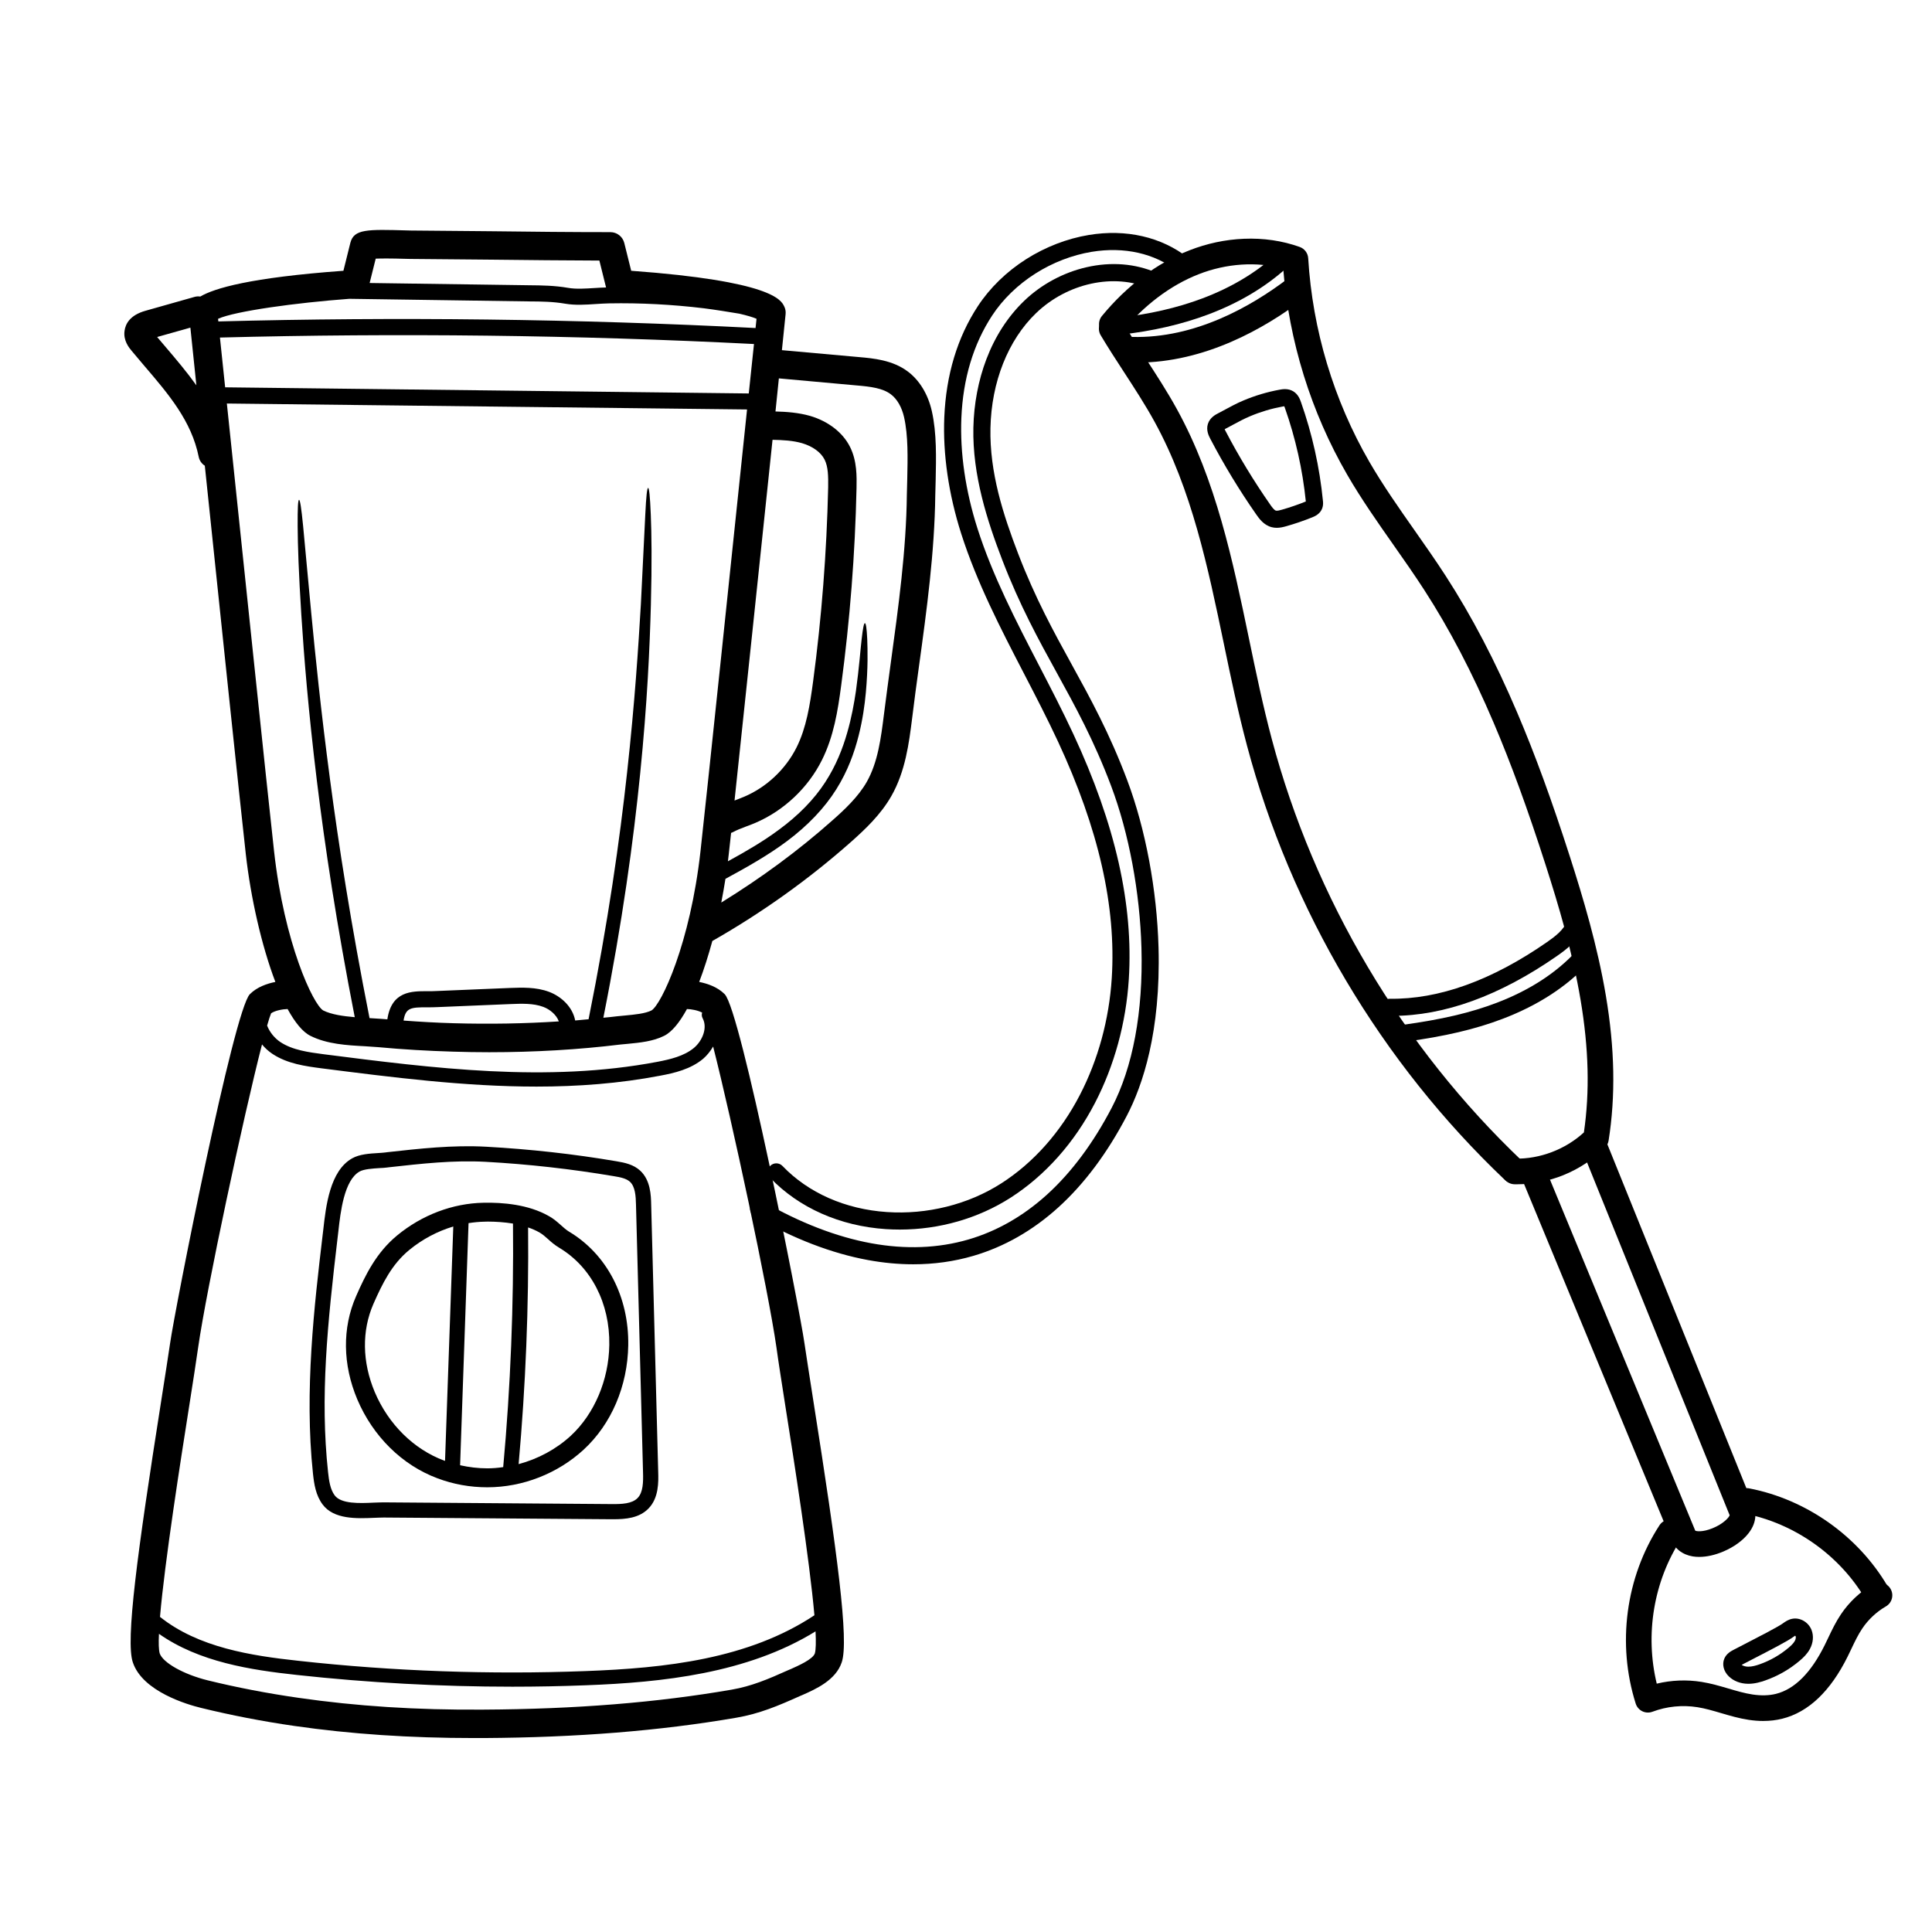 <?xml version="1.0" encoding="UTF-8"?> <svg xmlns="http://www.w3.org/2000/svg" xmlns:xlink="http://www.w3.org/1999/xlink" width="1024" zoomAndPan="magnify" viewBox="0 0 768 768" height="1024" preserveAspectRatio="xMidYMid meet" version="1.0"><defs><clipPath id="d563e85780"><path d="M 49 91 L 372.871 91 L 372.871 690.902 L 49 690.902 Z M 49 91 " clip-rule="nonzero"></path></clipPath><clipPath id="d75075dc2f"><path d="M 646 604 L 752.699 604 L 752.699 684.152 L 646 684.152 Z M 646 604 " clip-rule="nonzero"></path></clipPath></defs><g clip-path="url(#d563e85780)"><path fill="#000000" d="M 78.062 153.168 C 77.008 143.117 76.168 135.137 75.68 130.238 L 62.469 133.965 C 63.641 135.348 64.812 136.715 65.98 138.102 C 70.121 142.961 74.297 147.898 78.062 153.168 Z M 222.145 406.023 C 221.188 403.367 218.555 401.223 215.996 400.266 C 212.016 398.762 207.371 398.957 202.883 399.133 L 173.902 400.344 C 172.535 400.422 171.227 400.422 169.941 400.422 C 163.168 400.383 161.238 400.656 160.418 405.691 C 167.051 406.18 173.707 406.57 180.344 406.746 C 194.648 407.152 208.621 406.902 222.145 406.023 Z M 240.918 114.273 L 238.262 103.578 C 224.172 103.539 210.082 103.383 196.031 103.227 L 189.672 103.168 C 180.828 103.09 172.008 103.012 163.207 102.934 C 162.934 102.934 162.328 102.934 161.508 102.895 C 155.148 102.699 151.461 102.738 149.352 102.816 L 146.934 112.496 L 210.414 113.395 C 215.391 113.434 220.523 113.512 225.715 114.41 C 229.031 114.996 232.645 114.723 236.488 114.488 C 237.953 114.391 239.453 114.312 240.918 114.273 Z M 275.871 416.539 C 279.188 413.75 281.375 408.598 279.305 404.754 C 278.914 404.031 278.895 403.25 279.109 402.527 C 277.449 401.633 274.855 401.145 273.078 401.105 C 270.191 406.375 267.125 410.219 264.004 411.758 C 259.574 413.984 254.324 414.473 249.738 414.922 C 248.645 415 247.594 415.098 246.617 415.215 C 230.047 417.242 212.523 418.277 194.453 418.277 C 189.672 418.277 184.852 418.199 179.992 418.043 C 170.176 417.75 160.223 417.184 150.465 416.27 C 148.785 416.133 146.934 416.016 145.098 415.898 C 138.012 415.527 129.992 415.078 123.395 411.758 C 120.273 410.219 117.23 406.375 114.32 401.105 C 112.41 401.145 109.344 401.691 107.766 402.801 C 107.355 403.777 106.828 405.438 106.184 407.68 C 107.18 410.297 109.129 412.656 111.395 414.199 C 116.312 417.477 122.793 418.297 128.547 419.059 C 172.242 424.641 217.422 430.438 261.371 422.082 C 266.309 421.125 271.906 419.859 275.871 416.539 Z M 296.965 162.77 L 90.18 160.406 C 95.918 215.105 106.262 314.262 108.934 338.285 C 112.996 374.973 124.488 399.328 128.488 401.672 C 131.789 403.309 136.434 403.953 141.02 404.344 C 133.797 367.402 129.113 336.18 125.953 310.301 C 122.578 282.629 120.84 260.988 119.785 244.457 C 118.73 227.891 118.359 216.473 118.32 209.156 C 118.285 201.855 118.457 198.695 118.887 198.695 C 119.258 198.695 119.785 201.816 120.488 209.059 C 121.172 216.277 122.227 227.656 123.766 244.105 C 125.348 260.559 127.516 282.141 131.164 309.676 C 134.617 335.73 139.477 367.285 146.895 404.715 C 148.434 404.793 150.016 404.91 151.5 405.008 C 152.316 405.086 153.137 405.125 153.977 405.203 C 155.637 393.98 163.578 393.98 169.98 394.02 C 171.188 394.02 172.398 394.02 173.629 393.941 L 202.629 392.734 C 207.527 392.559 213.07 392.324 218.262 394.273 C 222.926 396.012 227.59 400.109 228.641 405.652 C 230.418 405.496 232.195 405.32 233.969 405.164 C 241.758 366.484 246.344 333.875 249.289 306.965 C 252.375 278.941 253.758 256.988 254.754 240.262 C 255.574 223.48 256.141 211.906 256.512 204.531 C 256.863 197.152 257.234 193.953 257.641 193.953 C 258.031 193.953 258.402 197.152 258.695 204.531 C 259.008 211.945 259.184 223.598 258.734 240.418 C 258.285 257.258 257.312 279.312 254.48 307.492 C 251.809 334.188 247.438 366.406 239.844 404.559 C 241.641 404.383 243.492 404.227 245.25 403.992 C 246.344 403.875 247.516 403.777 248.684 403.66 C 252.297 403.309 256.414 402.938 258.969 401.672 C 262.91 399.328 274.406 374.973 278.465 338.285 C 281.102 314.594 291.188 217.977 296.965 162.77 Z M 297.648 156.406 C 298.43 148.719 299.152 142.023 299.719 136.754 C 229.285 133.164 157.957 132.344 87.43 134.18 C 87.957 139.273 88.68 146.023 89.5 153.965 Z M 300.344 130.395 C 300.5 128.988 300.652 127.719 300.73 126.723 C 299.23 126.059 296.848 125.379 293.902 124.695 C 289.238 123.914 284.496 123.152 279.793 122.547 C 267.32 121.047 254.637 120.363 242.09 120.598 C 240.391 120.637 238.672 120.734 236.898 120.852 C 232.859 121.121 228.68 121.414 224.621 120.715 C 219.957 119.914 215.273 119.836 210.355 119.816 L 138.871 118.781 C 117.523 120.363 93.5 123.68 86.688 126.723 C 86.688 127.035 86.766 127.445 86.805 127.777 C 157.742 125.902 229.52 126.762 300.344 130.395 Z M 323.742 642.094 C 321.809 620.004 315.602 580.445 312.129 558.531 C 310.664 549.086 309.379 541.027 308.637 535.523 C 305.32 512.477 290.977 445.461 283.48 416.016 C 282.387 417.887 281.043 419.547 279.52 420.875 C 274.523 425.051 268.082 426.551 262.422 427.605 C 246.129 430.727 229.656 431.938 213.246 431.938 C 184.559 431.938 155.891 428.25 127.848 424.68 C 121.484 423.84 114.242 422.902 108.254 418.902 C 106.75 417.887 105.363 416.656 104.152 415.176 C 96.699 444.176 82.121 512.262 78.785 535.523 C 78.023 541.027 76.734 549.086 75.27 558.531 C 71.777 580.68 65.477 620.824 63.602 642.738 C 78.883 654.938 99.898 658.176 118.691 660.203 C 156.379 664.363 194.766 665.707 232.684 664.285 C 264.531 663.113 297.492 659.504 323.742 642.094 Z M 323.918 657.238 C 324.328 655.812 324.406 652.711 324.191 648.496 C 297.043 665.258 263.027 668.793 232.898 669.922 C 223.199 670.293 213.441 670.488 203.684 670.488 C 175.055 670.488 146.406 668.91 118.051 665.824 C 99.684 663.836 79.195 660.711 63.191 649.473 C 62.996 653.219 63.113 655.91 63.484 657.238 C 64.773 660.965 72.969 665.59 82.609 667.973 C 94.145 670.801 106.223 673.125 118.574 674.898 C 141.508 678.219 165.531 679.797 192.051 679.602 C 228.797 679.406 261.117 676.812 290.859 671.66 C 298.723 670.293 305.164 667.582 313.457 663.855 L 314.434 663.445 C 317.262 662.176 323.137 659.602 323.918 657.238 Z M 329.207 193.719 C 329.266 189.387 329.227 185.602 327.801 182.73 C 326.336 179.785 323.059 177.422 318.844 176.176 C 315.191 175.121 311.113 174.906 307.094 174.828 C 302.41 219.324 295.797 282.707 291.988 318.223 C 292.145 318.145 292.262 318.105 292.398 318.066 C 293.414 317.66 294.508 317.27 295.832 316.703 C 304.754 312.918 312.324 305.754 316.656 297.09 C 320.539 289.305 321.965 280.25 323.215 270.922 C 326.629 245.434 328.621 219.441 329.207 193.719 Z M 360.645 190.5 C 360.82 182.047 361.055 173.305 359.395 165.891 C 358.496 161.871 356.605 158.59 354.125 156.738 C 350.887 154.297 346.223 153.695 340.445 153.207 L 309.613 150.414 C 309.203 154.453 308.754 158.863 308.266 163.566 C 312.656 163.684 317.398 164.016 322.004 165.324 C 329.227 167.434 335.039 171.922 337.891 177.637 C 340.719 183.258 340.562 189.465 340.484 193.992 C 339.918 220.121 337.852 246.527 334.395 272.383 C 333.031 282.707 331.41 292.758 326.746 302.105 C 321.242 313.172 311.602 322.246 300.266 327.105 C 298.762 327.746 297.531 328.195 296.32 328.645 C 294.508 329.328 293.121 329.855 291.188 330.871 C 291.012 330.949 290.82 331.027 290.625 331.086 C 290.254 334.48 289.961 337.348 289.688 339.574 C 289.59 340.473 289.473 341.445 289.355 342.383 C 296.77 338.324 303.543 334.344 309.379 330.012 C 317.438 324.137 323.703 317.66 328.035 310.945 C 332.387 304.25 335 297.461 336.758 291.332 C 338.535 285.184 339.508 279.625 340.23 274.805 C 341.578 265.086 342.008 258.273 342.535 253.941 C 343.023 249.609 343.434 247.715 343.801 247.715 C 344.211 247.715 344.523 249.648 344.738 254.02 C 344.895 258.371 345.09 265.262 344.191 275.254 C 343.727 280.25 342.945 286.062 341.285 292.582 C 339.625 299.082 337.07 306.398 332.426 313.773 C 327.84 321.113 321.105 328.234 312.695 334.48 C 305.59 339.789 297.297 344.531 288.379 349.352 C 287.891 352.492 287.324 355.613 286.719 358.777 C 302.352 349.137 317.262 338.246 330.961 326.051 C 335.742 321.836 341.129 316.781 344.523 310.867 C 348.992 303.004 350.203 293.363 351.375 284.055 C 352.234 277.164 353.191 270.238 354.125 263.309 C 357.133 241.355 360.254 218.66 360.488 196.625 C 360.527 194.617 360.566 192.586 360.645 190.5 Z M 370.422 163.449 C 372.395 172.195 372.121 182.086 371.945 190.793 C 371.867 192.82 371.828 194.812 371.789 196.781 C 371.516 219.48 368.391 242.527 365.309 264.852 C 364.371 271.738 363.414 278.609 362.598 285.457 C 361.348 295.391 359.922 306.652 354.301 316.488 C 350.086 323.863 343.918 329.66 338.457 334.52 C 321.516 349.547 302.879 362.836 283.168 374.059 C 281.586 379.852 279.832 385.395 277.938 390.332 C 281.141 390.977 285.18 392.285 288.066 395.191 C 294.469 401.594 317.867 520.359 319.781 533.941 C 320.578 539.367 321.848 547.391 323.312 556.816 C 332.895 617.586 337.52 652.145 334.609 660.77 C 332.25 667.895 324.309 671.426 319.02 673.77 L 318.043 674.18 C 309.32 678.102 301.922 681.223 292.77 682.805 C 262.422 688.035 229.48 690.688 192.129 690.902 C 190.918 690.902 189.75 690.902 188.578 690.902 C 162.855 690.902 139.398 689.32 116.957 686.082 C 104.27 684.246 91.801 681.828 79.934 678.918 C 74.551 677.613 56.633 672.422 52.789 660.77 C 49.883 652.145 54.527 617.586 64.09 556.816 C 65.551 547.391 66.84 539.367 67.621 533.941 C 69.555 520.359 92.934 401.594 99.332 395.191 C 102.242 392.285 106.262 390.977 109.461 390.332 C 103.977 375.949 99.645 356.766 97.715 339.574 C 95.371 318.633 87.254 241.062 81.418 185.133 C 80.207 184.352 79.312 183.141 79 181.641 C 76.129 167.355 67.016 156.699 57.375 145.438 C 55.699 143.449 54.039 141.496 52.34 139.469 C 51.324 138.258 48.945 135.387 49.512 131.504 C 49.863 128.832 51.578 125.301 57.805 123.543 L 77.262 118.039 C 78.062 117.805 78.844 117.766 79.605 117.883 C 85.203 114.605 99.254 110.352 136.512 107.637 L 139.262 96.574 C 140.648 90.992 145.996 91.148 161.84 91.598 L 163.246 91.637 C 172.086 91.715 180.945 91.793 189.789 91.871 L 196.148 91.93 C 211.664 92.125 227.141 92.281 242.656 92.281 C 245.25 92.281 247.516 94.055 248.156 96.574 L 250.91 107.637 C 306.723 111.715 310.488 119.23 311.719 121.766 C 312.207 122.703 312.402 123.797 312.285 124.891 C 312.246 125.184 311.719 130.453 310.82 139.195 L 341.461 141.945 C 347.082 142.434 354.848 143.117 360.898 147.703 C 365.523 151.176 368.918 156.738 370.422 163.449 " fill-opacity="1" fill-rule="nonzero"></path></g><path fill="#000000" d="M 253.465 595.473 C 255.652 593.23 255.73 589.191 255.613 585.246 L 252.82 478.969 C 252.742 475.359 252.492 471.711 250.422 469.777 C 248.977 468.469 246.695 467.98 244.059 467.555 C 227.219 464.703 210.043 462.773 192.988 461.836 C 180.109 461.152 167.676 462.559 154.504 464.02 L 153.938 464.098 C 153 464.215 151.984 464.293 150.855 464.332 C 148.102 464.508 144.668 464.742 142.969 465.68 C 136.766 469.133 135.34 481.918 134.5 489.508 L 134.246 491.652 C 130.129 526.43 127.203 555.371 130.402 585.129 C 130.773 588.625 131.262 592.02 133.035 594.422 C 135.594 597.895 143.027 597.582 148.434 597.328 C 149.879 597.289 151.188 597.211 152.355 597.211 C 152.434 597.211 152.512 597.211 152.59 597.211 L 243.141 597.895 C 247.184 597.934 251.242 597.777 253.465 595.473 Z M 261.645 585.094 C 261.762 588.977 261.938 595.434 257.758 599.688 C 254.07 603.457 248.723 603.922 243.824 603.922 C 243.609 603.922 243.375 603.922 243.102 603.922 L 152.551 603.242 C 151.422 603.242 150.094 603.32 148.707 603.359 C 141.918 603.652 132.668 604.059 128.215 598.012 C 125.504 594.344 124.859 589.949 124.41 585.773 C 120.918 552.969 124.977 518.586 128.254 490.953 L 128.508 488.844 C 129.543 479.496 131.125 465.406 140.004 460.449 C 142.949 458.789 146.934 458.559 150.465 458.344 C 151.5 458.266 152.434 458.227 153.254 458.109 L 153.82 458.031 C 166.66 456.605 179.934 455.102 193.32 455.844 C 210.57 456.801 227.98 458.711 245.035 461.621 C 248.488 462.188 251.848 462.93 254.48 465.348 C 258.598 469.133 258.773 475.164 258.852 478.773 L 261.645 585.094 " fill-opacity="1" fill-rule="nonzero"></path><path fill="#000000" d="M 176.906 580.719 L 180.188 487.555 C 173.902 489.43 167.871 492.609 162.641 496.922 C 155.715 502.621 151.984 510.289 148.434 518.332 C 143.77 529.023 143.965 541.438 148.961 553.34 C 154.387 566.145 164.438 576.094 176.535 580.602 C 176.672 580.641 176.789 580.68 176.906 580.719 Z M 200.031 583.199 C 202.961 551.156 204.25 518.625 203.918 486.387 C 200.402 485.82 196.949 485.605 193.926 485.605 C 193.398 485.605 192.91 485.605 192.422 485.645 C 190.352 485.684 188.324 485.898 186.254 486.211 L 182.898 582.457 C 186.43 583.238 190.043 583.688 193.711 583.688 C 195.816 583.688 197.926 583.512 200.031 583.199 Z M 242.207 534.664 C 242.48 518.059 235.004 503.598 222.281 495.988 C 220.523 494.934 219.078 493.703 217.852 492.57 C 216.758 491.574 215.664 490.641 214.531 489.977 C 213.09 489.137 211.508 488.453 209.926 487.926 C 210.238 519.23 208.953 550.863 206.16 582.008 C 213.852 579.961 221.051 576.113 226.887 570.75 C 236.254 562.082 241.992 548.598 242.207 534.664 Z M 226.125 489.547 C 241.23 498.543 250.031 515.461 249.738 534.781 C 249.484 550.961 243.043 566.105 232 576.27 C 221.676 585.773 207.762 591.219 193.711 591.219 C 186.879 591.219 180.227 590.027 173.902 587.648 C 159.852 582.418 148.258 570.965 142.035 556.289 C 136.199 542.453 136.004 527.895 141.547 515.266 C 145.273 506.758 149.645 497.879 157.859 491.109 C 167.715 482.969 179.953 478.324 192.266 478.109 C 199.625 477.953 210.082 478.734 218.262 483.457 C 220.094 484.473 221.578 485.781 222.887 486.949 C 223.977 487.926 224.992 488.844 226.125 489.547 " fill-opacity="1" fill-rule="nonzero"></path><path fill="#000000" d="M 602.93 470.773 C 609.18 470.773 615.574 469.52 621.492 467.129 C 627.688 464.621 633.402 460.852 638.016 456.223 C 638.77 455.465 639.27 454.488 639.438 453.426 C 642.254 435.695 641.906 416.852 638.363 395.82 C 635.02 375.973 629.293 356.855 624.133 340.777 C 616.859 318.125 610.188 299.871 603.137 283.324 C 594.395 262.801 585.09 245.016 574.699 228.949 C 570.703 222.77 566.43 216.684 562.297 210.797 C 556.141 202.027 549.773 192.957 544.371 183.633 C 530.16 159.102 521.746 131.102 520.031 102.66 C 519.906 100.621 518.582 98.855 516.656 98.168 C 509.73 95.691 502.277 94.598 494.5 94.914 C 487.109 95.215 479.777 96.773 472.723 99.539 C 459.93 104.551 447.938 113.562 438.039 125.602 C 436.254 127.773 436.566 130.988 438.742 132.773 C 440.914 134.562 444.125 134.246 445.914 132.074 C 454.711 121.375 465.266 113.406 476.441 109.027 C 487.539 104.676 499.617 103.898 510.098 106.777 C 512.367 135.586 521.137 163.852 535.551 188.738 C 541.176 198.453 547.672 207.703 553.953 216.652 C 558.031 222.465 562.25 228.469 566.141 234.488 C 576.211 250.059 585.246 267.34 593.758 287.32 C 600.684 303.574 607.25 321.547 614.426 343.895 C 619.477 359.629 625.074 378.305 628.312 397.516 C 631.555 416.77 631.988 434.012 629.625 450.152 C 622.293 456.895 612.18 460.762 602.23 460.574 C 599.422 460.52 597.09 462.758 597.035 465.57 C 596.98 468.387 599.219 470.711 602.031 470.766 C 602.332 470.773 602.629 470.773 602.93 470.773 Z M 602.93 470.773 " fill-opacity="1" fill-rule="nonzero"></path><path fill="#000000" d="M 451.926 144.148 C 478.988 144.148 502.645 130.586 517.879 119.039 C 520.121 117.34 520.562 114.145 518.859 111.902 C 517.164 109.66 513.965 109.219 511.723 110.918 C 497.395 121.777 475.074 134.586 450.09 133.934 C 447.281 133.852 444.938 136.082 444.863 138.895 C 444.793 141.711 447.012 144.051 449.828 144.125 C 450.527 144.141 451.227 144.152 451.922 144.152 Z M 451.926 144.148 " fill-opacity="1" fill-rule="nonzero"></path><path fill="#000000" d="M 675.453 618.895 C 678.43 618.895 681.762 618.156 685.094 616.734 C 689.273 614.953 692.809 612.387 695.051 609.512 C 698.77 604.742 697.898 600.605 697.016 598.523 L 638.215 453.047 C 637.16 450.438 634.191 449.176 631.582 450.23 C 628.973 451.285 627.715 454.254 628.766 456.863 L 687.566 602.34 C 687.293 603.219 685.074 605.766 680.707 607.523 C 676.82 609.086 674.367 608.754 673.879 608.445 C 673.875 608.438 673.871 608.43 673.867 608.422 C 673.836 608.332 673.805 608.242 673.766 608.156 L 615.277 466.824 C 614.203 464.223 611.223 462.988 608.621 464.062 C 606.023 465.141 604.785 468.121 605.863 470.719 L 664.309 611.941 C 665.633 615.559 668.754 618.016 672.887 618.695 C 673.707 618.828 674.566 618.895 675.457 618.895 Z M 675.453 618.895 " fill-opacity="1" fill-rule="nonzero"></path><path fill="#000000" d="M 601.594 470.328 C 602.941 470.328 604.289 469.797 605.289 468.742 C 607.227 466.703 607.145 463.477 605.105 461.539 C 581.359 438.965 560.734 413.055 543.801 384.527 C 526.867 355.996 514 325.48 505.562 293.82 C 502.066 280.703 499.223 267.031 496.473 253.805 C 490.059 222.938 483.426 191.023 467.895 162.75 C 464.016 155.68 459.594 148.887 455.316 142.316 C 452.293 137.672 449.168 132.863 446.309 128.066 C 444.863 125.648 441.738 124.859 439.32 126.301 C 436.902 127.746 436.113 130.875 437.555 133.289 C 440.52 138.258 443.699 143.145 446.777 147.875 C 450.945 154.289 455.266 160.918 458.961 167.656 C 473.754 194.59 480.23 225.746 486.492 255.879 C 489.27 269.238 492.145 283.055 495.715 296.445 C 504.395 329.008 517.625 360.395 535.035 389.73 C 552.445 419.062 573.66 445.711 598.086 468.926 C 599.07 469.863 600.332 470.328 601.594 470.328 Z M 601.594 470.328 " fill-opacity="1" fill-rule="nonzero"></path><path fill="#000000" d="M 745.914 638.141 C 746.793 638.141 747.684 637.914 748.492 637.438 C 750.918 636.012 751.727 632.887 750.301 630.461 C 738.578 610.539 718.031 596.031 695.336 591.652 C 692.574 591.117 689.898 592.926 689.367 595.691 C 688.836 598.453 690.645 601.125 693.406 601.66 C 713.273 605.492 731.258 618.191 741.516 635.629 C 742.465 637.242 744.168 638.141 745.914 638.141 Z M 745.914 638.141 " fill-opacity="1" fill-rule="nonzero"></path><g clip-path="url(#d75075dc2f)"><path fill="#000000" d="M 700.922 684.109 C 703.547 684.109 706.055 683.816 708.422 683.23 C 718.863 680.633 727.625 672.316 734.469 658.504 C 734.965 657.496 735.449 656.484 735.918 655.5 C 737.312 652.566 738.633 649.797 740.293 647.336 C 742.703 643.762 745.945 640.73 749.676 638.57 C 752.113 637.16 752.941 634.043 751.531 631.605 C 750.121 629.168 747.004 628.34 744.566 629.75 C 739.512 632.68 735.109 636.793 731.844 641.641 C 729.762 644.727 728.211 647.977 726.719 651.117 C 726.246 652.109 725.801 653.043 725.336 653.98 C 719.883 664.984 713.363 671.496 705.965 673.336 C 703.227 674.016 700.105 674.102 696.68 673.59 C 693.512 673.113 690.355 672.184 687.016 671.199 C 683.625 670.203 680.117 669.176 676.418 668.582 C 670.477 667.629 664.406 667.875 658.582 669.277 C 653.863 649.734 657.332 628.621 668.203 611.891 C 669.738 609.531 669.066 606.371 666.711 604.84 C 664.352 603.305 661.195 603.973 659.66 606.336 C 646.238 626.992 642.707 653.488 650.219 677.211 C 650.641 678.543 651.59 679.645 652.848 680.258 C 654.105 680.867 655.555 680.938 656.863 680.445 C 662.578 678.301 668.781 677.68 674.805 678.645 C 677.867 679.133 680.91 680.031 684.141 680.98 C 687.664 682.016 691.309 683.09 695.168 683.668 C 697.137 683.961 699.059 684.113 700.922 684.113 Z M 700.922 684.109 " fill-opacity="1" fill-rule="nonzero"></path></g><path fill="#000000" d="M 444.914 133.062 C 445.035 133.062 445.16 133.055 445.285 133.043 C 458.039 131.656 469.859 128.934 480.418 124.953 C 492.438 120.418 502.855 114.23 511.383 106.555 C 512.777 105.297 512.891 103.148 511.633 101.754 C 510.379 100.359 508.23 100.246 506.836 101.504 C 498.941 108.613 489.246 114.363 478.02 118.598 C 468 122.375 456.738 124.965 444.551 126.289 C 442.688 126.488 441.34 128.168 441.543 130.031 C 441.73 131.773 443.203 133.062 444.914 133.062 Z M 444.914 133.062 " fill-opacity="1" fill-rule="nonzero"></path><path fill="#000000" d="M 507.531 209.816 C 508.922 209.816 510.227 209.492 511.395 209.156 C 514.844 208.176 518.277 207 521.609 205.66 C 522.547 205.281 524.742 204.398 525.609 202.062 C 526.062 200.844 525.953 199.727 525.883 199.059 C 524.562 185.707 521.629 172.52 517.164 159.863 C 516.777 158.773 516.059 156.738 514.078 155.547 C 512 154.301 509.738 154.715 508.648 154.914 C 503.742 155.812 498.922 157.246 494.324 159.184 C 491.539 160.355 489.281 161.582 487.102 162.766 C 486.156 163.281 485.262 163.766 484.359 164.223 C 483.25 164.789 480.938 165.969 480.141 168.559 C 479.367 171.078 480.551 173.34 481.117 174.43 C 486.547 184.812 492.703 194.945 499.41 204.551 C 500.504 206.113 502.332 208.73 505.484 209.559 C 506.184 209.742 506.867 209.816 507.531 209.816 Z M 519.086 199.352 C 519.086 199.352 519.078 199.355 519.07 199.355 C 515.961 200.609 512.754 201.707 509.535 202.625 C 508.914 202.801 507.754 203.129 507.211 202.988 C 506.473 202.793 505.5 201.406 504.98 200.66 C 498.438 191.293 492.434 181.41 487.141 171.281 C 487 171.016 486.895 170.797 486.816 170.621 C 486.961 170.535 487.168 170.422 487.449 170.277 C 488.43 169.777 489.398 169.25 490.34 168.738 C 492.379 167.633 494.484 166.488 496.965 165.445 C 501.109 163.699 505.449 162.406 509.871 161.598 C 510.16 161.547 510.367 161.516 510.52 161.5 C 510.617 161.727 510.715 162.008 510.758 162.125 C 515 174.145 517.801 186.668 519.086 199.348 Z M 519.086 199.352 " fill-opacity="1" fill-rule="nonzero"></path><path fill="#000000" d="M 553.453 403.828 C 574.152 403.828 596.145 395.84 618.844 380.078 C 622.934 377.238 627.449 373.758 629.289 368.387 C 629.898 366.613 628.953 364.68 627.18 364.074 C 625.402 363.465 623.473 364.41 622.867 366.184 C 621.691 369.609 618.172 372.273 614.969 374.496 C 593.027 389.734 571.957 397.32 552.371 397.023 C 550.484 397.004 548.949 398.496 548.922 400.371 C 548.895 402.246 550.391 403.793 552.27 403.82 C 552.664 403.828 553.059 403.828 553.453 403.828 Z M 553.453 403.828 " fill-opacity="1" fill-rule="nonzero"></path><path fill="#000000" d="M 557.855 414.184 C 558.008 414.184 558.164 414.172 558.316 414.152 C 574.43 411.969 586.484 409.137 597.41 404.969 C 611.379 399.637 622.855 392.184 631.516 382.812 C 632.789 381.438 632.707 379.285 631.328 378.012 C 629.953 376.738 627.801 376.824 626.527 378.199 C 618.582 386.793 607.969 393.664 594.988 398.617 C 584.57 402.594 572.977 405.305 557.402 407.414 C 555.543 407.664 554.242 409.379 554.492 411.238 C 554.727 412.945 556.184 414.18 557.855 414.18 Z M 557.855 414.184 " fill-opacity="1" fill-rule="nonzero"></path><path fill="#000000" d="M 357.684 488.773 C 373.383 488.773 388.832 484.359 401.703 476.117 C 415.438 467.32 427.047 454.293 435.273 438.434 C 442.965 423.609 447.613 406.625 448.715 389.312 C 450.602 359.625 443.402 327.754 426.707 291.875 C 422.402 282.617 417.633 273.41 413.02 264.508 C 403.965 247.039 394.605 228.977 388.562 210.086 C 383.793 195.164 381.578 179.977 382.156 166.168 C 382.812 150.52 386.93 136.812 394.391 125.43 C 398.637 118.957 404.578 113.188 411.578 108.742 C 418.461 104.375 426.195 101.391 433.938 100.109 C 446.863 97.973 458.98 100.703 468.062 107.801 C 469.539 108.953 471.676 108.691 472.828 107.211 C 473.98 105.734 473.723 103.598 472.242 102.445 C 461.645 94.168 447.648 90.957 432.828 93.406 C 424.191 94.832 415.586 98.156 407.938 103.008 C 400.129 107.961 393.48 114.426 388.711 121.703 C 380.566 134.125 376.078 148.988 375.371 165.883 C 374.762 180.48 377.086 196.48 382.098 212.152 C 388.309 231.59 397.805 249.914 406.988 267.637 C 411.57 276.473 416.305 285.613 420.555 294.738 C 436.754 329.562 443.75 360.355 441.938 388.883 C 440.898 405.254 436.512 421.309 429.246 435.301 C 421.566 450.105 410.777 462.238 398.043 470.391 C 391.48 474.598 384.148 477.723 376.258 479.688 C 368.473 481.621 360.512 482.336 352.594 481.809 C 336.059 480.711 321.309 474.203 311.051 463.492 C 309.754 462.137 307.602 462.09 306.246 463.387 C 304.891 464.688 304.844 466.836 306.141 468.191 C 317.574 480.133 333.91 487.379 352.145 488.594 C 353.992 488.715 355.84 488.773 357.688 488.773 Z M 357.684 488.773 " fill-opacity="1" fill-rule="nonzero"></path><path fill="#000000" d="M 363.031 502.574 C 371.289 502.574 379.27 501.461 386.891 499.234 C 399.184 495.645 410.57 489.145 420.742 479.922 C 431.055 470.566 440.203 458.32 447.93 443.523 C 454.188 431.531 461.457 410.199 460.535 376.672 C 459.906 353.766 455.371 329.527 448.098 310.176 C 441.078 291.504 433.43 277.605 426.035 264.164 C 418.898 251.199 411.523 237.797 404.715 220.051 C 398.781 204.586 393.344 187.836 393.719 170.156 C 394.109 151.844 400.715 135.195 411.844 124.48 C 424.289 112.5 442.887 108.473 457.07 114.684 C 458.789 115.434 460.793 114.652 461.547 112.93 C 462.297 111.211 461.516 109.211 459.797 108.457 C 451.352 104.758 441.707 103.984 431.906 106.227 C 422.691 108.332 413.895 113.074 407.133 119.586 C 400.652 125.828 395.59 133.641 392.094 142.816 C 388.918 151.156 387.129 160.559 386.93 170.012 C 386.527 188.914 392.492 207.145 398.375 222.484 C 405.352 240.664 412.84 254.273 420.086 267.438 C 427.363 280.668 434.895 294.348 441.742 312.566 C 448.762 331.242 453.137 354.676 453.746 376.855 C 454.445 402.242 450.352 424.207 441.91 440.379 C 434.555 454.461 425.898 466.074 416.184 474.887 C 406.777 483.414 396.285 489.41 384.992 492.711 C 372.992 496.215 359.977 496.719 346.301 494.211 C 332.531 491.68 318.055 486.094 303.266 477.602 C 301.637 476.668 299.562 477.23 298.625 478.855 C 297.691 480.484 298.254 482.559 299.879 483.496 C 315.34 492.371 330.543 498.227 345.074 500.895 C 351.184 502.016 357.176 502.574 363.031 502.574 Z M 363.031 502.574 " fill-opacity="1" fill-rule="nonzero"></path><path fill="#000000" d="M 695.031 669.332 C 697.594 669.332 699.938 668.625 701.703 668.008 C 706.746 666.234 711.375 663.582 715.453 660.121 C 716.836 658.949 718.387 657.484 719.461 655.496 C 720.801 653.016 721.031 650.25 720.102 647.914 C 718.863 644.809 715.578 642.902 712.465 643.488 C 710.852 643.789 709.652 644.648 708.773 645.277 L 708.59 645.41 C 706.621 646.805 698.25 651.117 693.242 653.695 C 691.465 654.609 689.926 655.402 689.02 655.883 C 688.07 656.391 686.305 657.328 685.453 659.309 C 684.469 661.598 685.156 664.367 687.207 666.371 C 689.121 668.242 691.84 669.297 694.859 669.332 C 694.918 669.332 694.977 669.332 695.035 669.332 Z M 713.609 650.215 C 713.676 650.266 713.758 650.348 713.789 650.43 C 713.961 650.867 713.84 651.605 713.484 652.266 C 712.945 653.262 711.957 654.176 711.059 654.938 C 707.617 657.859 703.711 660.094 699.453 661.594 C 698.176 662.043 696.508 662.547 694.941 662.535 C 693.91 662.52 692.988 662.262 692.332 661.816 C 693.215 661.348 694.676 660.594 696.352 659.73 C 703.629 655.984 710.34 652.492 712.52 650.945 L 712.723 650.801 C 712.992 650.605 713.379 650.332 713.609 650.211 Z M 691.484 662.312 Z M 691.484 662.312 " fill-opacity="1" fill-rule="nonzero"></path></svg> 